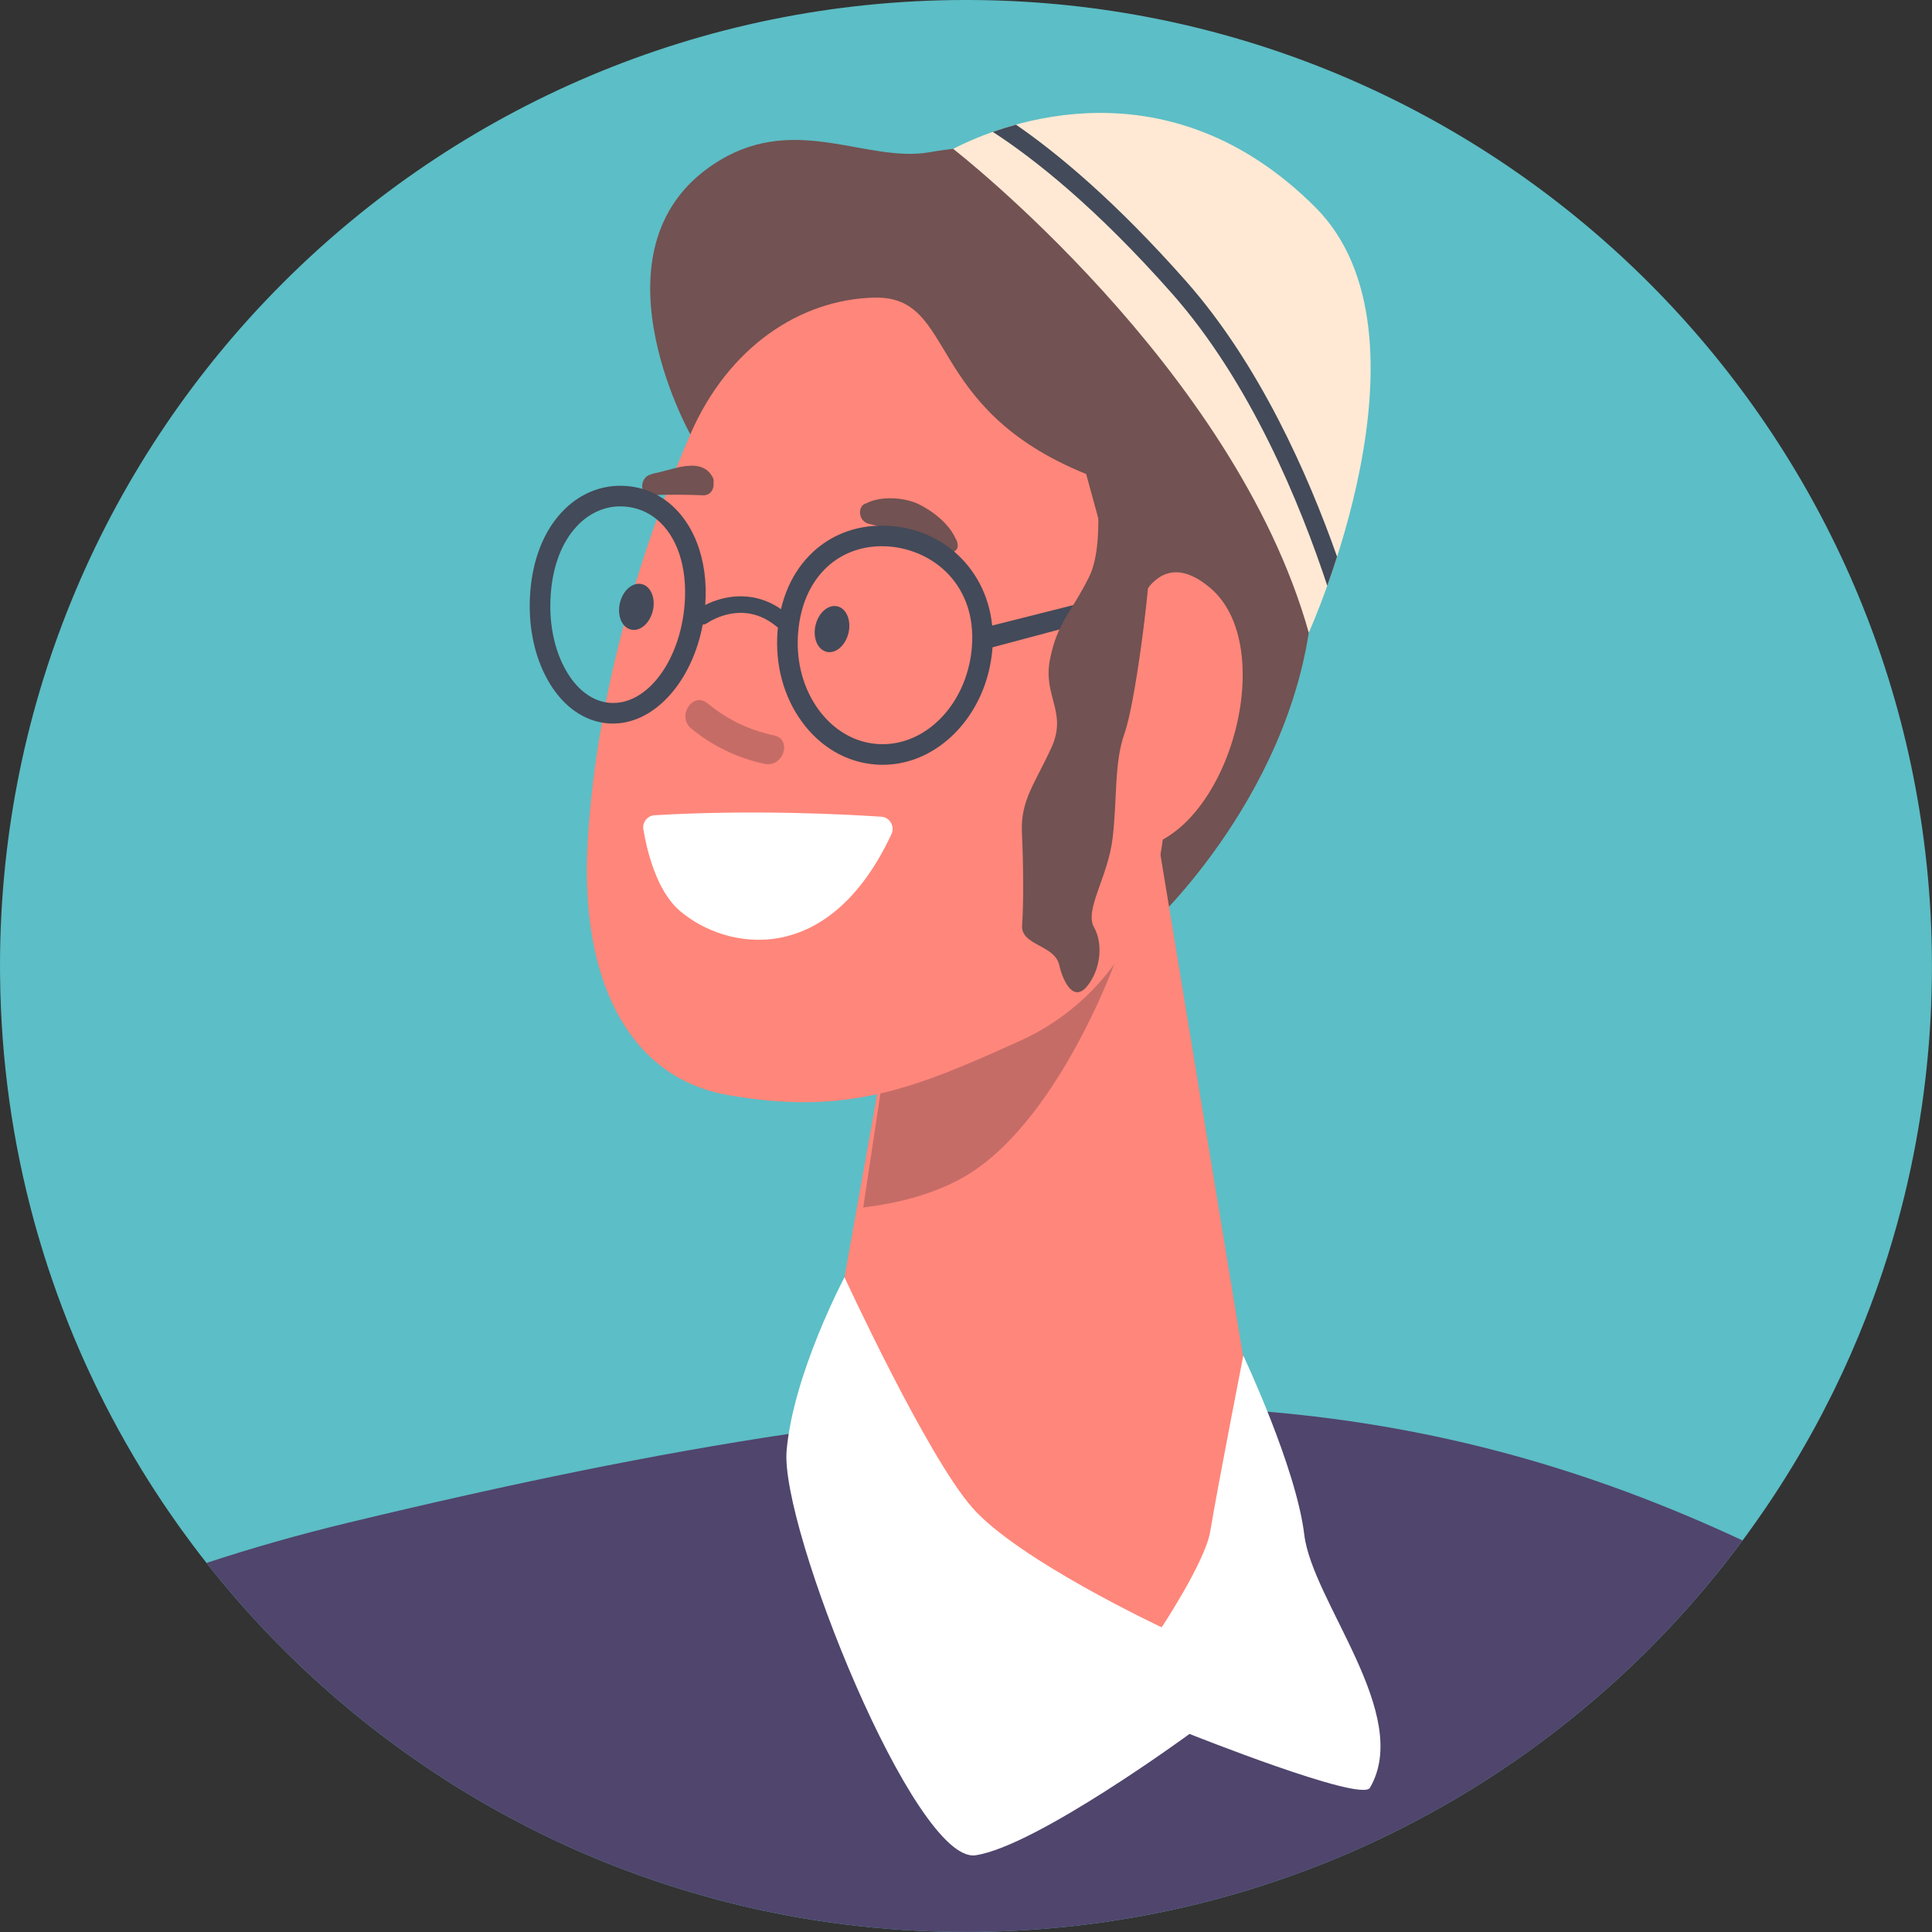 <?xml version="1.0" encoding="UTF-8"?><svg xmlns="http://www.w3.org/2000/svg" xmlns:xlink="http://www.w3.org/1999/xlink" height="615.4" preserveAspectRatio="xMidYMid meet" version="1.0" viewBox="0.0 0.0 615.4 615.4" width="615.4" zoomAndPan="magnify"><rect x="0.0" y="0.0" width="615.4" height="615.4" fill="#333333" stroke="none"/><defs><clipPath id="a"><path d="M 0 0 L 615.379 0 L 615.379 615.379 L 0 615.379 Z M 0 0"/></clipPath><clipPath id="b"><path d="M 65 447 L 556 447 L 556 615.379 L 65 615.379 Z M 65 447"/></clipPath></defs><g><g clip-path="url(#a)" id="change1_1"><path d="M 615.387 307.68 C 615.387 329.695 613.074 351.184 608.68 371.879 C 608.039 374.887 607.359 377.879 606.637 380.848 C 605.863 383.984 605.059 387.109 604.195 390.211 C 603.281 393.492 602.316 396.758 601.301 400.004 C 601.207 400.281 601.125 400.555 601.031 400.832 C 600.145 403.656 599.207 406.461 598.227 409.25 C 597.418 411.559 596.586 413.859 595.723 416.152 C 595.219 417.492 594.703 418.824 594.172 420.152 C 594.172 420.16 594.172 420.16 594.172 420.172 C 591.176 427.801 587.883 435.281 584.305 442.602 C 584.297 442.621 584.297 442.629 584.289 442.637 C 583.875 443.48 583.465 444.316 583.039 445.141 C 582.207 446.82 581.355 448.496 580.484 450.156 C 579.805 451.461 579.113 452.754 578.418 454.047 C 578.41 454.055 578.41 454.062 578.402 454.074 C 578.098 454.633 577.785 455.199 577.473 455.762 C 576.137 458.219 574.742 460.648 573.328 463.059 L 573.328 463.07 C 572.898 463.812 572.469 464.527 572.027 465.262 C 571.809 465.637 571.586 466.004 571.359 466.371 C 571.137 466.738 570.906 467.105 570.688 467.473 C 568.211 471.543 565.645 475.559 562.977 479.492 C 562.875 479.648 562.766 479.797 562.664 479.953 C 562.316 480.457 561.977 480.969 561.629 481.473 C 560.887 482.566 560.125 483.648 559.363 484.723 C 558.512 485.93 557.648 487.141 556.777 488.344 C 556.504 488.727 556.219 489.113 555.934 489.5 C 555.723 489.801 555.504 490.094 555.281 490.387 C 555.211 490.488 555.137 490.582 555.062 490.68 C 553.695 492.535 552.293 494.367 550.871 496.184 C 550.504 496.668 550.129 497.156 549.742 497.641 C 549.633 497.789 549.523 497.934 549.402 498.074 C 549.23 498.312 549.035 498.551 548.855 498.777 C 548.742 498.914 548.633 499.055 548.523 499.191 C 548.332 499.43 548.148 499.668 547.953 499.906 C 547.531 500.438 547.113 500.961 546.68 501.484 C 545.762 502.613 544.836 503.738 543.902 504.859 C 543.543 505.301 543.176 505.73 542.812 506.16 C 542.672 506.336 542.527 506.5 542.379 506.664 C 541.352 507.887 540.297 509.105 539.242 510.305 C 538.609 511.031 537.977 511.746 537.344 512.461 C 533.785 516.449 530.117 520.355 526.359 524.16 C 525.918 524.609 525.469 525.062 525.02 525.5 L 523.727 526.793 C 522.344 528.152 520.957 529.5 519.555 530.828 C 519.379 530.992 519.215 531.148 519.039 531.316 C 517.887 532.406 516.711 533.496 515.535 534.57 C 514.852 535.203 514.16 535.828 513.477 536.449 C 512.887 536.973 512.301 537.496 511.715 538.02 C 510.469 539.117 509.211 540.219 507.945 541.301 C 506.762 542.32 505.57 543.32 504.367 544.316 C 504.031 544.594 503.691 544.879 503.352 545.16 C 502.359 545.988 501.359 546.805 500.352 547.602 C 499.473 548.316 498.59 549.016 497.711 549.711 C 497.453 549.922 497.188 550.125 496.922 550.324 C 496.922 550.324 496.922 550.324 496.922 550.336 C 496.812 550.418 496.699 550.508 496.594 550.59 C 495.941 551.105 495.281 551.609 494.621 552.113 C 493.887 552.684 493.145 553.242 492.402 553.793 C 491.07 554.801 489.723 555.789 488.383 556.773 C 488.328 556.809 488.281 556.844 488.23 556.883 C 487.707 557.258 487.184 557.633 486.66 558.012 C 486.348 558.23 486.035 558.449 485.727 558.668 C 482.23 561.164 478.684 563.574 475.078 565.906 C 473.711 566.785 472.336 567.668 470.961 568.527 C 469.145 569.676 467.301 570.805 465.457 571.902 C 463.434 573.113 461.395 574.305 459.344 575.469 C 459.02 575.652 458.699 575.836 458.379 576 C 457.289 576.617 456.195 577.23 455.098 577.816 C 449.547 580.863 443.898 583.734 438.148 586.43 C 437.496 586.73 436.848 587.035 436.195 587.336 C 434.562 588.086 432.922 588.832 431.273 589.555 C 429.98 590.125 428.676 590.684 427.375 591.234 C 425.035 592.227 422.68 593.188 420.305 594.113 C 420.129 594.188 419.953 594.25 419.781 594.316 C 419.441 594.445 419.113 594.57 418.773 594.711 C 417.738 595.105 416.699 595.508 415.664 595.895 C 415.496 595.957 415.336 596.012 415.168 596.074 C 412.105 597.223 409.023 598.312 405.914 599.352 C 404.551 599.816 403.176 600.266 401.797 600.707 C 400.973 600.973 400.148 601.238 399.312 601.496 C 399 601.598 398.68 601.688 398.367 601.789 C 398.23 601.836 398.094 601.871 397.957 601.918 C 396.543 602.348 395.121 602.77 393.691 603.191 C 391.84 603.723 389.988 604.246 388.125 604.75 C 387.254 604.988 386.383 605.219 385.504 605.449 C 384.156 605.805 382.797 606.145 381.43 606.484 C 377.047 607.566 372.629 608.547 368.172 609.43 C 365.758 609.914 363.34 610.371 360.906 610.785 C 359.082 611.105 357.246 611.41 355.414 611.691 C 353.324 612.031 351.234 612.336 349.133 612.617 C 346.602 612.957 344.062 613.27 341.512 613.543 C 340.539 613.648 339.559 613.746 338.578 613.84 C 336.816 614.023 335.059 614.18 333.285 614.324 C 333.031 614.344 332.766 614.371 332.508 614.391 C 331.023 614.508 329.535 614.617 328.039 614.711 C 326.676 614.801 325.301 614.875 323.934 614.949 C 322.281 615.051 320.621 615.113 318.953 615.18 C 316 615.289 313.039 615.352 310.059 615.371 C 309.27 615.379 308.488 615.379 307.699 615.379 C 304.906 615.379 302.117 615.344 299.328 615.262 C 298.375 615.242 297.422 615.203 296.469 615.18 C 295.844 615.148 295.219 615.133 294.598 615.105 C 292.844 615.031 291.086 614.949 289.344 614.836 C 288.746 614.812 288.16 614.773 287.574 614.738 C 287.262 614.719 286.957 614.699 286.648 614.664 C 285.691 614.602 284.746 614.535 283.793 614.461 C 283.574 614.445 283.355 614.426 283.133 614.406 C 279.531 614.121 275.945 613.773 272.379 613.371 C 267.297 612.793 262.254 612.086 257.246 611.262 C 252.699 610.52 248.176 609.668 243.699 608.723 C 242.547 608.473 241.391 608.227 240.242 607.969 C 234.531 606.688 228.883 605.246 223.297 603.652 C 216.656 601.77 210.117 599.66 203.672 597.352 C 201.887 596.707 200.105 596.047 198.344 595.371 C 197.867 595.195 197.383 595.012 196.906 594.828 C 196.738 594.766 196.586 594.711 196.43 594.645 C 195.035 594.105 193.648 593.555 192.266 592.996 C 190.852 592.426 189.449 591.84 188.055 591.254 C 185.762 590.289 183.488 589.301 181.234 588.281 C 178.961 587.254 176.695 586.199 174.457 585.109 C 173.605 584.703 172.762 584.293 171.914 583.879 C 169.863 582.871 167.816 581.836 165.801 580.77 C 163.387 579.523 161.004 578.25 158.648 576.93 C 157.84 576.488 157.031 576.031 156.234 575.578 C 153.227 573.883 150.258 572.133 147.32 570.336 C 147.312 570.324 147.305 570.324 147.293 570.316 C 146.871 570.059 146.449 569.805 146.035 569.535 C 144.379 568.527 142.738 567.484 141.113 566.43 C 140.855 566.262 140.609 566.105 140.363 565.934 C 139.746 565.539 139.133 565.137 138.52 564.73 C 138.168 564.504 137.82 564.273 137.473 564.035 C 136.949 563.695 136.426 563.348 135.914 563 C 134.648 562.145 133.391 561.285 132.145 560.414 C 130.402 559.203 128.68 557.973 126.965 556.719 C 126.414 556.332 125.863 555.93 125.32 555.523 C 120.543 552.012 115.859 548.344 111.301 544.559 C 109.844 543.348 108.395 542.117 106.953 540.879 C 100.48 535.312 94.234 529.473 88.254 523.375 C 87.723 522.844 87.199 522.301 86.68 521.762 C 86.09 521.164 85.512 520.559 84.938 519.953 C 84.891 519.898 84.836 519.852 84.789 519.797 C 84.387 519.375 84 518.953 83.598 518.531 C 81.844 516.668 80.121 514.789 78.426 512.891 C 78.066 512.508 77.719 512.113 77.371 511.727 C 76.645 510.902 75.93 510.086 75.207 509.254 C 75.086 509.113 74.957 508.969 74.84 508.828 C 74.84 508.82 74.832 508.82 74.832 508.812 C 73.746 507.562 72.684 506.309 71.629 505.043 C 70.805 504.07 69.996 503.09 69.199 502.105 C 68.613 501.391 68.027 500.668 67.449 499.934 C 67.227 499.66 67.008 499.395 66.797 499.117 C 66.504 498.77 66.227 498.41 65.953 498.055 C 65.898 497.98 65.836 497.906 65.777 497.836 C 64.98 496.836 64.203 495.836 63.43 494.824 C 63.402 494.789 63.375 494.754 63.348 494.715 C 62.688 493.855 62.027 492.992 61.387 492.121 C 61.039 491.664 60.699 491.203 60.367 490.746 C 59.359 489.406 58.379 488.059 57.406 486.699 C 57.094 486.27 56.793 485.84 56.48 485.398 C 55.582 484.133 54.691 482.852 53.812 481.566 C 52.352 479.457 50.934 477.32 49.539 475.164 C 49.219 474.68 48.895 474.191 48.586 473.707 C 48.117 472.973 47.648 472.23 47.184 471.496 C 45.75 469.23 44.355 466.941 42.992 464.637 C 42.035 463.031 41.102 461.43 40.184 459.805 C 38.609 457.055 37.086 454.266 35.598 451.461 C 34.332 449.086 33.105 446.684 31.914 444.262 C 31.07 442.574 30.242 440.879 29.445 439.172 C 28.906 438.055 28.383 436.934 27.867 435.805 C 25.844 431.395 23.926 426.938 22.109 422.418 C 21.879 421.859 21.66 421.297 21.441 420.738 C 20.277 417.785 19.156 414.816 18.082 411.824 C 17.523 410.277 16.973 408.727 16.453 407.168 C 14.992 402.91 13.629 398.609 12.363 394.273 C 11.82 392.469 11.309 390.641 10.812 388.816 C 4.027 363.945 0.293 337.82 0.02 310.867 C 0.008 309.805 0 308.742 0 307.68 C 0 137.754 137.758 -0.004 307.699 -0.004 C 465.43 -0.004 595.438 118.688 613.285 271.621 C 614.512 282.094 615.211 292.723 615.355 303.488 C 615.375 304.883 615.387 306.285 615.387 307.68" fill="#5cbec6"/></g><g clip-path="url(#b)" id="change2_1"><path d="M 555.062 490.68 C 553.695 492.535 552.293 494.367 550.871 496.184 C 550.504 496.668 550.129 497.156 549.742 497.641 C 549.633 497.789 549.523 497.934 549.402 498.074 C 549.23 498.312 549.035 498.551 548.855 498.777 C 548.742 498.914 548.633 499.055 548.523 499.191 C 548.332 499.43 548.148 499.668 547.953 499.906 C 547.531 500.438 547.113 500.961 546.68 501.484 C 545.762 502.613 544.836 503.738 543.902 504.859 C 543.543 505.301 543.176 505.73 542.812 506.16 C 542.672 506.336 542.527 506.5 542.379 506.664 C 541.352 507.887 540.297 509.105 539.242 510.305 C 538.609 511.031 537.977 511.746 537.344 512.461 C 533.785 516.449 530.117 520.355 526.359 524.16 C 525.918 524.609 525.469 525.062 525.02 525.5 L 523.727 526.793 C 522.344 528.152 520.957 529.5 519.555 530.828 C 519.379 530.992 519.215 531.148 519.039 531.316 C 517.887 532.406 516.711 533.496 515.535 534.57 C 514.852 535.203 514.16 535.828 513.477 536.449 C 512.887 536.973 512.301 537.496 511.715 538.02 C 510.469 539.117 509.211 540.219 507.945 541.301 C 506.762 542.32 505.57 543.32 504.367 544.316 C 504.031 544.594 503.691 544.879 503.352 545.16 C 502.359 545.988 501.359 546.805 500.352 547.602 C 499.473 548.316 498.59 549.016 497.711 549.711 C 497.453 549.922 497.188 550.125 496.922 550.324 C 496.922 550.324 496.922 550.324 496.922 550.336 C 496.812 550.418 496.699 550.508 496.594 550.59 C 495.941 551.105 495.281 551.609 494.621 552.113 C 493.887 552.684 493.145 553.242 492.402 553.793 C 491.07 554.801 489.723 555.789 488.383 556.773 C 488.328 556.809 488.281 556.844 488.23 556.883 C 487.707 557.258 487.184 557.633 486.66 558.012 C 486.348 558.23 486.035 558.449 485.727 558.668 C 482.23 561.164 478.684 563.574 475.078 565.906 C 473.711 566.785 472.336 567.668 470.961 568.527 C 469.145 569.676 467.301 570.805 465.457 571.902 C 463.434 573.113 461.395 574.305 459.344 575.469 C 459.02 575.652 458.699 575.836 458.379 576 C 457.289 576.617 456.195 577.23 455.098 577.816 C 449.547 580.863 443.898 583.734 438.148 586.43 C 437.496 586.73 436.848 587.035 436.195 587.336 C 434.562 588.086 432.922 588.832 431.273 589.555 C 429.98 590.125 428.676 590.684 427.375 591.234 C 425.035 592.227 422.68 593.188 420.305 594.113 C 420.129 594.188 419.953 594.25 419.781 594.316 C 419.441 594.445 419.113 594.57 418.773 594.711 C 417.738 595.105 416.699 595.508 415.664 595.895 C 415.496 595.957 415.336 596.012 415.168 596.074 C 412.105 597.223 409.023 598.312 405.914 599.352 C 404.551 599.816 403.176 600.266 401.797 600.707 C 400.973 600.973 400.148 601.238 399.312 601.496 C 399 601.598 398.68 601.688 398.367 601.789 C 398.23 601.836 398.094 601.871 397.957 601.918 C 396.543 602.348 395.121 602.77 393.691 603.191 C 391.84 603.723 389.988 604.246 388.125 604.75 C 387.254 604.988 386.383 605.219 385.504 605.449 C 384.156 605.805 382.797 606.145 381.43 606.484 C 377.047 607.566 372.629 608.547 368.172 609.43 C 365.758 609.914 363.34 610.371 360.906 610.785 C 359.082 611.105 357.246 611.41 355.414 611.691 C 353.324 612.031 351.234 612.336 349.133 612.617 C 346.602 612.957 344.062 613.27 341.512 613.543 C 340.539 613.648 339.559 613.746 338.578 613.84 C 336.816 614.023 335.059 614.18 333.285 614.324 C 333.031 614.344 332.766 614.371 332.508 614.391 C 331.023 614.508 329.535 614.617 328.039 614.711 C 326.676 614.801 325.301 614.875 323.934 614.949 C 322.281 615.051 320.621 615.113 318.953 615.18 C 316 615.289 313.039 615.352 310.059 615.371 C 309.27 615.379 308.488 615.379 307.699 615.379 C 304.906 615.379 302.117 615.344 299.328 615.262 C 298.375 615.242 297.422 615.203 296.469 615.18 C 295.844 615.148 295.219 615.133 294.598 615.105 C 292.844 615.031 291.086 614.949 289.344 614.836 C 288.746 614.812 288.16 614.773 287.574 614.738 C 287.262 614.719 286.957 614.699 286.648 614.664 C 285.691 614.602 284.746 614.535 283.793 614.461 C 283.574 614.445 283.355 614.426 283.133 614.406 C 279.531 614.121 275.945 613.773 272.379 613.371 C 267.297 612.793 262.254 612.086 257.246 611.262 C 252.699 610.52 248.176 609.668 243.699 608.723 C 242.547 608.473 241.391 608.227 240.242 607.969 C 234.531 606.688 228.883 605.246 223.297 603.652 C 216.656 601.77 210.117 599.66 203.672 597.352 C 201.887 596.707 200.105 596.047 198.344 595.371 C 197.867 595.195 197.383 595.012 196.906 594.828 C 196.738 594.766 196.586 594.711 196.43 594.645 C 195.035 594.105 193.648 593.555 192.266 592.996 C 190.852 592.426 189.449 591.84 188.055 591.254 C 185.762 590.289 183.488 589.301 181.234 588.281 C 178.961 587.254 176.695 586.199 174.457 585.109 C 173.605 584.703 172.762 584.293 171.914 583.879 C 169.863 582.871 167.816 581.836 165.801 580.77 C 163.387 579.523 161.004 578.25 158.648 576.93 C 157.84 576.488 157.031 576.031 156.234 575.578 C 153.227 573.883 150.258 572.133 147.32 570.336 C 147.312 570.324 147.305 570.324 147.293 570.316 C 146.871 570.059 146.449 569.805 146.035 569.535 C 144.379 568.527 142.738 567.484 141.113 566.43 C 140.855 566.262 140.609 566.105 140.363 565.934 C 139.746 565.539 139.133 565.137 138.52 564.73 C 138.168 564.504 137.82 564.273 137.473 564.035 C 136.949 563.695 136.426 563.348 135.914 563 C 134.648 562.145 133.391 561.285 132.145 560.414 C 130.402 559.203 128.68 557.973 126.965 556.719 C 126.414 556.332 125.863 555.93 125.32 555.523 C 120.543 552.012 115.859 548.344 111.301 544.559 C 109.844 543.348 108.395 542.117 106.953 540.879 C 100.48 535.312 94.234 529.473 88.254 523.375 C 87.723 522.844 87.199 522.301 86.68 521.762 C 86.09 521.164 85.512 520.559 84.938 519.953 C 84.891 519.898 84.836 519.852 84.789 519.797 C 84.387 519.375 84 518.953 83.598 518.531 C 81.844 516.668 80.121 514.789 78.426 512.891 C 78.066 512.508 77.719 512.113 77.371 511.727 C 76.645 510.902 75.93 510.086 75.207 509.254 C 75.086 509.113 74.957 508.969 74.84 508.828 C 74.84 508.82 74.832 508.82 74.832 508.812 C 73.746 507.562 72.684 506.309 71.629 505.043 C 70.805 504.07 69.996 503.09 69.199 502.105 C 68.613 501.391 68.027 500.668 67.449 499.934 C 67.227 499.66 67.008 499.395 66.797 499.117 C 66.504 498.77 66.227 498.41 65.953 498.055 C 65.898 497.98 65.836 497.906 65.777 497.836 C 80.367 493.039 95.426 488.754 110.961 485.016 C 162.727 472.551 208.973 463.031 251.223 456.742 C 260.52 455.367 269.625 454.137 278.551 453.074 C 282.895 452.551 287.203 452.074 291.48 451.625 C 327.738 447.863 361.109 446.863 392.73 448.848 C 394.434 448.945 396.133 449.066 397.82 449.195 C 399.801 449.332 401.77 449.488 403.734 449.664 C 456.957 454.23 505.496 467.543 555.062 490.68" fill="#50456d"/></g><g id="change3_1"><path d="M 219.883 138.34 C 219.883 138.34 185.578 77.223 229.398 50.992 C 253.977 36.281 276.336 51.957 296.07 48.492 C 345.254 39.863 387.926 63.734 407.418 99.293 C 420.883 123.859 418.852 153.363 418.375 184.215 C 417.41 246.805 368.254 293.023 368.254 293.023 C 368.254 293.023 224.105 210.211 219.883 138.34" fill="#725252"/></g><g id="change4_1"><path d="M 367.648 260.152 L 397.133 439.094 C 398.145 475.75 419.426 531.461 372.184 545.551 C 323.098 560.188 259.406 433.234 269 406.84 L 285.766 312.871 L 367.648 260.152" fill="#ff867a"/></g><g id="change5_1"><path d="M 354.902 307.125 C 354.902 307.125 336.246 358.691 306.406 375.27 C 296.902 380.551 285.75 383.305 274.965 384.621 L 284.383 322.047 L 354.902 307.125" fill="#c66c67"/></g><g id="change4_2"><path d="M 345.973 150.992 L 369.523 237.004 C 376.641 275.656 360.672 315.355 324.859 331.551 C 291.828 346.488 270.191 355.602 231.723 348.777 C 199.668 343.09 184.82 311.211 187.152 268.914 C 190.176 214.047 208.559 164.371 219.883 138.34 C 232.008 110.477 254.914 95.375 278.453 94.801 C 305.043 94.148 293.949 129.926 345.973 150.992" fill="#ff867a"/></g><g id="change5_2"><path d="M 246.504 234.23 C 238.562 232.535 231.652 229.199 225.379 224.039 C 220.629 220.129 215.48 228.188 220.18 232.055 C 226.977 237.648 234.93 241.48 243.539 243.316 C 249.496 244.59 252.512 235.512 246.504 234.23" fill="#c66c67"/></g><g id="change6_1"><path d="M 280.707 260.145 C 268.922 259.355 239.734 257.848 208.535 259.672 C 206.238 259.805 204.555 261.895 204.93 264.164 C 206.047 270.852 209.094 283.758 216.574 290.156 C 231.207 302.672 263.883 308.723 283.961 265.684 C 285.113 263.207 283.43 260.328 280.707 260.145" fill="#fff"/></g><g id="change3_2"><path d="M 275.969 160.316 C 280.402 157.91 288.035 158.41 292.445 160.508 C 296.996 162.68 302.234 166.711 304.379 171.555 C 304.762 172.059 304.949 172.613 304.973 173.168 C 304.977 173.18 304.98 173.188 304.984 173.199 C 305.289 174.293 304.801 175.125 304.055 175.574 C 303.066 176.637 301.426 177.109 299.785 176.035 C 293.141 171.691 284.566 168.508 276.902 166.895 C 273.199 166.117 273.055 160.949 275.969 160.316" fill="#725252"/></g><g id="change3_3"><path d="M 207.375 151.117 C 207.625 150.98 207.902 150.867 208.215 150.812 C 210.449 150.43 213.254 149.477 216.062 148.871 C 216.281 148.801 216.48 148.742 216.645 148.719 C 216.719 148.711 216.789 148.715 216.863 148.707 C 220.98 147.926 224.984 148.082 227.059 152.113 C 227.324 152.629 227.367 153.152 227.27 153.637 C 227.578 155.57 226.441 157.844 223.98 157.762 C 218.488 157.574 213.008 157.426 207.504 157.793 C 203.484 158.059 203.688 151.898 207.375 151.117" fill="#725252"/></g><g id="change6_2"><path d="M 396.035 431.805 C 396.035 431.805 412.863 467.395 415.449 488.832 C 418.039 510.27 449.996 546.156 436.352 569.477 C 433.609 574.16 378.906 552.305 378.906 552.305 C 378.906 552.305 330.098 588.078 310.754 590.957 C 291.41 593.836 248.445 486.562 250.559 462.078 C 252.668 437.594 269 406.84 269 406.84 C 269 406.84 295.117 463.547 309.695 480.219 C 324.27 496.891 370.035 518.348 370.035 518.348 C 370.035 518.348 383.887 497.395 385.477 487.902 C 388.176 471.777 396.035 431.805 396.035 431.805" fill="#fff"/></g><g id="change7_1"><path d="M 248.902 200.203 C 248.367 200.18 247.836 199.98 247.387 199.605 C 236.688 190.617 225.715 198.156 225.25 198.484 C 224.074 199.312 222.461 199.012 221.645 197.816 C 220.832 196.617 221.121 194.973 222.289 194.137 C 227.289 190.562 239.656 186.242 250.688 195.508 C 251.789 196.434 251.949 198.105 251.039 199.238 C 250.496 199.914 249.695 200.242 248.902 200.203" fill="#434a59"/></g><g id="change7_2"><path d="M 309.59 205.941 C 308.465 220.77 299.34 232.73 287.773 236.094 C 285.078 236.883 282.262 237.203 279.375 236.984 C 272.086 236.426 265.453 232.527 260.695 225.988 C 256.395 220.066 254.094 212.645 254.094 204.824 C 254.094 204.484 254.094 204.137 254.109 203.797 C 254.117 203.109 254.156 202.422 254.211 201.734 C 254.879 192.855 258.109 185.52 263.535 180.523 C 268.004 176.422 273.836 174.148 280.191 173.992 C 281.152 173.977 282.137 173.992 283.133 174.074 C 297.402 175.156 311.066 186.457 309.59 205.941 Z M 316.035 199.246 C 315.074 189.711 310.664 181.422 303.922 175.699 C 298.484 171.078 291.535 168.125 283.629 167.527 C 282.191 167.418 280.77 167.398 279.375 167.465 C 279.363 167.465 279.363 167.465 279.363 167.465 C 271.652 167.793 264.59 170.637 259.098 175.699 C 255.762 178.77 253.102 182.512 251.176 186.805 C 250.164 189.07 249.359 191.48 248.766 194.039 C 248.535 194.984 248.344 195.945 248.176 196.93 L 248.176 196.938 C 248.02 197.898 247.883 198.883 247.789 199.883 C 247.738 200.32 247.699 200.777 247.664 201.23 C 246.863 211.738 249.609 221.898 255.395 229.852 C 261.289 237.965 269.637 242.824 278.879 243.523 C 279.887 243.605 280.887 243.621 281.887 243.605 C 285.957 243.504 289.902 242.57 293.57 240.938 C 305.738 235.5 314.918 222.359 316.129 206.438 C 316.137 206.355 316.137 206.262 316.148 206.18 C 316.312 203.816 316.277 201.496 316.035 199.246" fill="#434a59"/></g><g id="change7_3"><path d="M 218.09 192.344 C 216.703 210.629 205.957 224.816 194.246 223.871 C 193.816 223.844 193.383 223.789 192.961 223.715 C 188.02 222.863 183.555 219.297 180.27 213.535 C 177.023 207.832 175.289 200.672 175.289 193.051 C 175.289 191.746 175.348 190.426 175.445 189.105 C 176.117 180.211 178.941 172.828 183.609 167.758 C 187.352 163.676 192.117 161.422 197.172 161.293 C 197.777 161.281 198.383 161.293 198.996 161.348 C 202.883 161.641 206.324 163.07 209.176 165.418 C 215.539 170.637 218.996 180.402 218.09 192.344 Z M 211.523 159.027 C 210.824 158.539 210.102 158.102 209.352 157.688 C 207.871 156.883 206.305 156.223 204.656 155.734 C 203.012 155.25 201.289 154.938 199.5 154.801 C 191.734 154.211 184.359 157.23 178.777 163.32 C 175.941 166.398 173.668 170.133 172.008 174.387 C 170.348 178.641 169.293 183.422 168.898 188.609 C 168.109 198.98 170.117 208.988 174.566 216.781 C 178.828 224.273 184.883 228.961 191.754 230.172 C 192.41 230.281 193.082 230.363 193.75 230.418 C 194.422 230.465 195.09 230.48 195.75 230.465 C 208.855 230.145 220.48 216.875 223.84 198.953 L 223.84 198.945 C 224.203 196.965 224.48 194.93 224.637 192.848 C 224.637 192.801 224.645 192.754 224.645 192.711 C 225.746 177.734 220.555 165.273 211.523 159.027" fill="#434a59"/></g><g id="change7_4"><path d="M 311.363 200.43 L 368.117 186.129 L 367.945 192.379 L 311.535 207.41 L 311.363 200.43" fill="#434a59"/></g><g id="change4_3"><path d="M 351.898 223.102 C 354.879 216.996 356.895 210.523 358.523 203.93 C 361.621 191.402 369.129 173.5 385.457 187.238 C 409.207 207.219 389.051 273.062 356.828 270.496 C 332.898 268.59 344.395 238.477 351.898 223.102" fill="#ff867a"/></g><g id="change7_5"><path d="M 259.777 199.145 C 258.828 203.145 260.41 206.945 263.309 207.629 C 266.203 208.312 269.32 205.621 270.266 201.621 C 271.211 197.617 269.629 193.82 266.73 193.137 C 263.836 192.449 260.723 195.141 259.777 199.145" fill="#434a59"/></g><g id="change7_6"><path d="M 197.457 192.059 C 196.512 196.062 198.094 199.859 200.988 200.543 C 203.887 201.227 207 198.539 207.945 194.535 C 208.891 190.535 207.309 186.734 204.41 186.051 C 201.516 185.367 198.402 188.055 197.457 192.059" fill="#434a59"/></g><g id="change8_1"><path d="M 303.617 47.418 C 303.617 47.418 393.156 116.922 416.883 201.527 C 416.883 201.527 459.844 106.754 418.898 65.938 C 372.262 19.445 320.523 38.688 303.617 47.418" fill="#ffe9d4"/></g><g id="change7_7"><path d="M 323.613 39.703 C 337 48.934 355.488 64.312 377.832 89.609 C 401.129 115.98 416.641 151.074 425.902 177.34 C 424.828 180.695 423.773 183.797 422.777 186.574 C 414.129 160.375 398.297 121.77 373.367 93.551 C 349.117 66.094 329.414 50.555 316.234 42.012 C 318.52 41.203 320.992 40.426 323.613 39.703" fill="#434a59"/></g><g id="change3_4"><path d="M 348.109 144.777 C 348.109 144.777 352.75 172.035 346.93 183.719 C 341.105 195.402 336.797 198.191 334.453 210.016 C 332.109 221.84 340.109 226.742 334.91 238.133 C 329.711 249.523 325.02 254.906 325.512 265.234 C 326.004 275.562 326.055 288.297 325.57 294.734 C 325.09 301.168 335.855 300.895 337.371 307.309 C 338.891 313.719 342.273 319.098 346.34 314.066 C 350.406 309.039 351.574 300.934 348.469 295.34 C 345.359 289.742 352.969 279.375 354.426 266.812 C 355.887 254.246 354.867 242.91 358.207 233.547 C 361.551 224.188 366.055 188.953 366.426 176.914 C 366.793 164.875 365.402 142 348.109 144.777" fill="#725252"/></g></g></svg>
